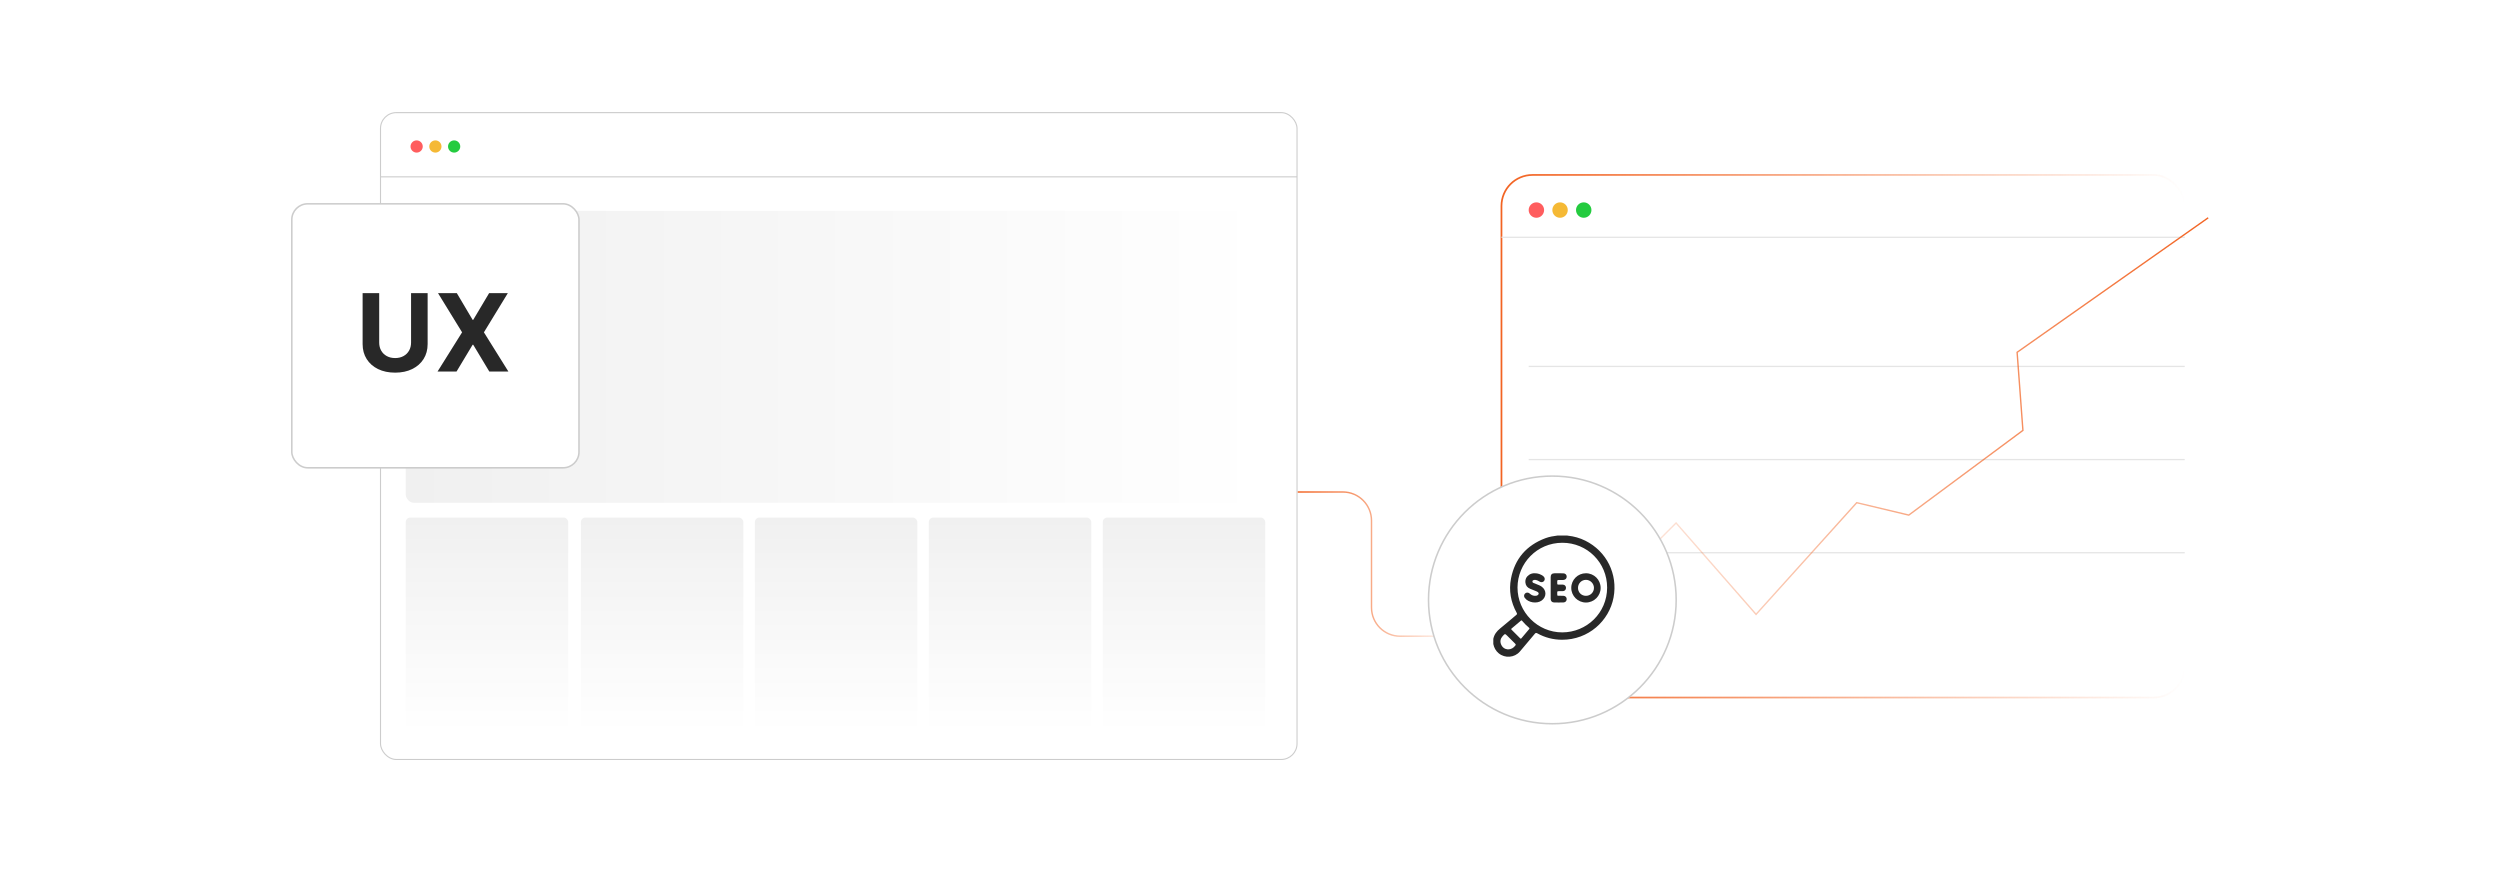 <?xml version="1.0" encoding="UTF-8"?><svg id="a" xmlns="http://www.w3.org/2000/svg" xmlns:xlink="http://www.w3.org/1999/xlink" viewBox="0 0 860 300"><defs><linearGradient id="b" x1="516.205" y1="150.065" x2="751.853" y2="150.065" gradientUnits="userSpaceOnUse"><stop offset="0" stop-color="#f26322"/><stop offset="1" stop-color="#f26322" stop-opacity="0"/></linearGradient><linearGradient id="c" x1="528.348" y1="151.399" x2="759.76" y2="151.399" gradientUnits="userSpaceOnUse"><stop offset="0" stop-color="#f26322" stop-opacity="0"/><stop offset="1" stop-color="#f26322"/></linearGradient><filter id="d" x="119.249" y="27.089" width="338.64" height="246" filterUnits="userSpaceOnUse"><feOffset dx="0" dy="0"/><feGaussianBlur result="e" stdDeviation="3.77"/><feFlood flood-color="#f26322" flood-opacity=".3"/><feComposite in2="e" operator="in"/><feComposite in="SourceGraphic"/></filter><linearGradient id="f" x1="139.573" y1="122.757" x2="435.242" y2="122.757" gradientUnits="userSpaceOnUse"><stop offset="0" stop-color="#f0f0f0"/><stop offset="1" stop-color="#fff"/></linearGradient><linearGradient id="g" x1="167.517" y1="252.107" x2="167.517" y2="178.044" gradientUnits="userSpaceOnUse"><stop offset="0" stop-color="#fff"/><stop offset="1" stop-color="#f0f0f0"/></linearGradient><linearGradient id="h" x1="227.772" x2="227.772" xlink:href="#g"/><linearGradient id="i" x1="287.614" x2="287.614" xlink:href="#g"/><linearGradient id="j" x1="347.456" x2="347.456" xlink:href="#g"/><linearGradient id="k" x1="407.299" x2="407.299" xlink:href="#g"/><linearGradient id="l" x1="446.427" y1="194.051" x2="501.818" y2="194.051" xlink:href="#b"/><filter id="m" x="478.291" y="150.691" width="111.6" height="111.6" filterUnits="userSpaceOnUse"><feOffset dx="0" dy="0"/><feGaussianBlur result="n" stdDeviation="4.25"/><feFlood flood-color="#f26322" flood-opacity=".3"/><feComposite in2="n" operator="in"/><feComposite in="SourceGraphic"/></filter><filter id="o" x="87.816" y="57.576" width="124.08" height="116.16" filterUnits="userSpaceOnUse"><feOffset dx="0" dy="0"/><feGaussianBlur result="p" stdDeviation="4.088"/><feFlood flood-color="#f26322" flood-opacity=".3"/><feComposite in2="p" operator="in"/><feComposite in="SourceGraphic"/></filter></defs><rect x="516.505" y="60.184" width="235.048" height="179.762" rx="10.675" ry="10.675" fill="none" stroke="url(#b)" stroke-miterlimit="10" stroke-width=".6"/><line x1="516.505" y1="81.628" x2="751.601" y2="81.628" fill="none" stroke="#e5e5e5" stroke-miterlimit="10" stroke-width=".449"/><circle cx="528.519" cy="72.263" r="2.653" fill="#ff5d5e"/><circle cx="536.66" cy="72.263" r="2.653" fill="#f5b935"/><circle cx="544.801" cy="72.263" r="2.653" fill="#24cb3f"/><line x1="525.866" y1="190.137" x2="751.553" y2="190.137" fill="none" stroke="#e5e5e5" stroke-miterlimit="10" stroke-width=".449"/><line x1="525.866" y1="158.093" x2="751.553" y2="158.093" fill="none" stroke="#e5e5e5" stroke-miterlimit="10" stroke-width=".449"/><line x1="525.866" y1="126.049" x2="751.553" y2="126.049" fill="none" stroke="#e5e5e5" stroke-miterlimit="10" stroke-width=".449"/><polyline points="528.519 227.908 576.569 179.904 604.079 211.344 638.71 172.924 656.617 177.194 695.882 148.053 693.887 121.189 759.62 74.916" fill="none" stroke="url(#c)" stroke-miterlimit="10" stroke-width=".484"/><rect x="130.896" y="38.741" width="315.281" height="222.518" rx="5.446" ry="5.446" fill="#fff" filter="url(#d)" stroke="#ccc" stroke-miterlimit="10" stroke-width=".377"/><circle cx="143.324" cy="50.395" r="2.102" fill="#ff5d5e"/><circle cx="149.774" cy="50.395" r="2.102" fill="#f5b935"/><circle cx="156.225" cy="50.395" r="2.102" fill="#24cb3f"/><line x1="130.896" y1="60.834" x2="446.176" y2="60.834" fill="#fff" stroke="#ccc" stroke-miterlimit="10" stroke-width=".377"/><rect x="139.573" y="72.539" width="295.669" height="100.435" rx="2.852" ry="2.852" fill="url(#f)"/><rect x="139.573" y="178.044" width="55.887" height="74.063" rx="1.559" ry="1.559" fill="url(#g)"/><rect x="199.828" y="178.044" width="55.887" height="74.063" rx="1.559" ry="1.559" fill="url(#h)"/><rect x="259.671" y="178.044" width="55.887" height="74.063" rx="1.559" ry="1.559" fill="url(#i)"/><rect x="319.513" y="178.044" width="55.887" height="74.063" rx="1.559" ry="1.559" fill="url(#j)"/><rect x="379.355" y="178.044" width="55.887" height="74.063" rx="1.559" ry="1.559" fill="url(#k)"/><path d="M446.427,169.244h15.511c5.446,0,9.861,4.415,9.861,9.861v29.893c0,5.446,4.415,9.861,9.861,9.861h20.157" fill="none" stroke="url(#l)" stroke-miterlimit="10" stroke-width=".5"/><circle cx="534.007" cy="206.369" r="42.597" fill="#fff" filter="url(#m)" stroke="#ccc" stroke-miterlimit="10" stroke-width=".537"/><path d="M513.697,221.557v-1.79c.313-1.506,1.169-2.629,2.357-3.584,1.88-1.511,3.697-3.1,5.55-4.645.26-.216.327-.378.146-.706-2.043-3.707-2.765-7.673-1.965-11.822,1.317-6.83,5.345-11.428,11.842-13.872,1.351-.508,2.772-.729,4.196-.919,1.085,0,2.169,0,3.254,0,.092.018.184.043.278.053,2.095.224,4.096.782,5.982,1.722,7.35,3.662,11.243,11.498,9.72,19.57-1.515,8.027-8.653,14.538-17.71,14.512-3.022-.009-5.877-.739-8.521-2.215-.402-.224-.594-.151-.865.176-1.698,2.043-3.401,4.082-5.131,6.097-1.833,2.135-5.124,2.386-7.29.591-1.003-.831-1.581-1.907-1.842-3.168ZM522.024,202.104c-.003,8.48,6.921,15.438,15.38,15.435,8.377-.003,15.432-6.658,15.447-15.399.015-8.583-6.85-15.438-15.41-15.427-8.73.011-15.373,7.036-15.417,15.391ZM523.394,213.414c-.104.002-.172.073-.244.133-1.046.88-2.089,1.765-3.14,2.639-.196.163-.196.272-.016.45.983.97,1.961,1.945,2.928,2.93.201.205.313.165.477-.033.865-1.041,1.737-2.076,2.616-3.106.173-.203.155-.337-.044-.502-.847-.701-1.618-1.479-2.327-2.319-.068-.081-.13-.177-.251-.191ZM518.729,223.396c1.149-.014,1.904-.513,2.525-1.303.218-.277.208-.433-.038-.672-.893-.868-1.766-1.756-2.646-2.636-.836-.836-.851-.849-1.662.052-.752.836-.969,1.813-.524,2.862.453,1.07,1.309,1.616,2.345,1.698Z" fill="#282828"/><path d="M545.557,197.199c2.792-.002,5.049,2.238,5.064,5.025.014,2.764-2.268,5.044-5.051,5.045-2.786.001-5.052-2.256-5.055-5.034-.003-2.786,2.249-5.035,5.043-5.037ZM542.829,202.234c.001,1.541,1.181,2.725,2.723,2.731,1.544.006,2.773-1.212,2.769-2.743-.004-1.509-1.281-2.775-2.782-2.758-1.505.018-2.71,1.25-2.709,2.771Z" fill="#282828"/><path d="M527.921,197.198c1.154-.011,2.072.357,2.906.953.58.414.732,1.113.38,1.637-.358.533-1.047.646-1.655.253-.368-.238-.747-.431-1.179-.526-.261-.057-.507-.045-.762.017-.247.06-.425.186-.454.452-.031.285.127.458.377.559.59.239,1.181.475,1.772.712.366.147.716.322,1.036.554,1.718,1.245,1.712,3.542-.012,4.781-1.664,1.196-4.59.735-5.81-.916-.34-.46-.318-1.045.055-1.456.354-.39.938-.482,1.412-.204.162.095.302.228.446.35.595.506,1.284.674,2.047.572.25-.034.463-.15.635-.333.264-.28.253-.592-.029-.854-.203-.188-.453-.293-.705-.394-.666-.268-1.332-.535-1.996-.808-.941-.387-1.533-1.072-1.642-2.093-.122-1.148.317-2.073,1.276-2.72.601-.406,1.287-.555,1.9-.535Z" fill="#282828"/><path d="M533.433,202.235c-0-1.247-.003-2.493.001-3.74.003-.832.444-1.274,1.285-1.281.989-.008,1.978-.009,2.968.001.754.007,1.237.438,1.258,1.097.022.69-.434,1.165-1.198,1.205-.541.028-1.084.019-1.626.008-.313-.006-.437.116-.431.432.026,1.342-.171,1.126,1.092,1.146.284.004.57-.006.854.007.627.029,1.062.482,1.07,1.099.008.634-.429,1.121-1.067,1.149-.5.022-1.003.022-1.504.004-.341-.012-.453.126-.446.456.028,1.312-.17,1.104,1.117,1.124.339.005.679-.012,1.016.011.666.044,1.109.493,1.123,1.109.015.647-.408,1.155-1.088,1.178-1.11.037-2.223.038-3.332-.001-.684-.024-1.088-.519-1.091-1.222-.006-1.26-.002-2.52-.002-3.781Z" fill="#282828"/><rect x="100.38" y="70.117" width="98.79" height="90.807" rx="5.455" ry="5.455" fill="#fff" filter="url(#o)" stroke="#ccc" stroke-miterlimit="10" stroke-width=".537"/><path d="M141.402,100.829h5.704v17.52c0,1.967-.467,3.688-1.403,5.164-.935,1.476-2.242,2.623-3.919,3.445s-3.631,1.231-5.862,1.231c-2.239,0-4.198-.41-5.875-1.231s-2.981-1.969-3.912-3.445c-.931-1.475-1.397-3.196-1.397-5.164v-17.52h5.704v17.032c0,1.027.226,1.941.679,2.74.452.799,1.091,1.427,1.917,1.884.825.457,1.787.685,2.885.685,1.106,0,2.07-.229,2.892-.685.821-.457,1.458-1.085,1.91-1.884.452-.799.678-1.712.678-2.74v-17.032Z" fill="#282828"/><path d="M157.143,100.829l5.44,9.194h.21l5.467-9.194h6.441l-8.233,13.489,8.418,13.489h-6.56l-5.533-9.207h-.21l-5.533,9.207h-6.534l8.444-13.489-8.286-13.489h6.468Z" fill="#282828"/></svg>